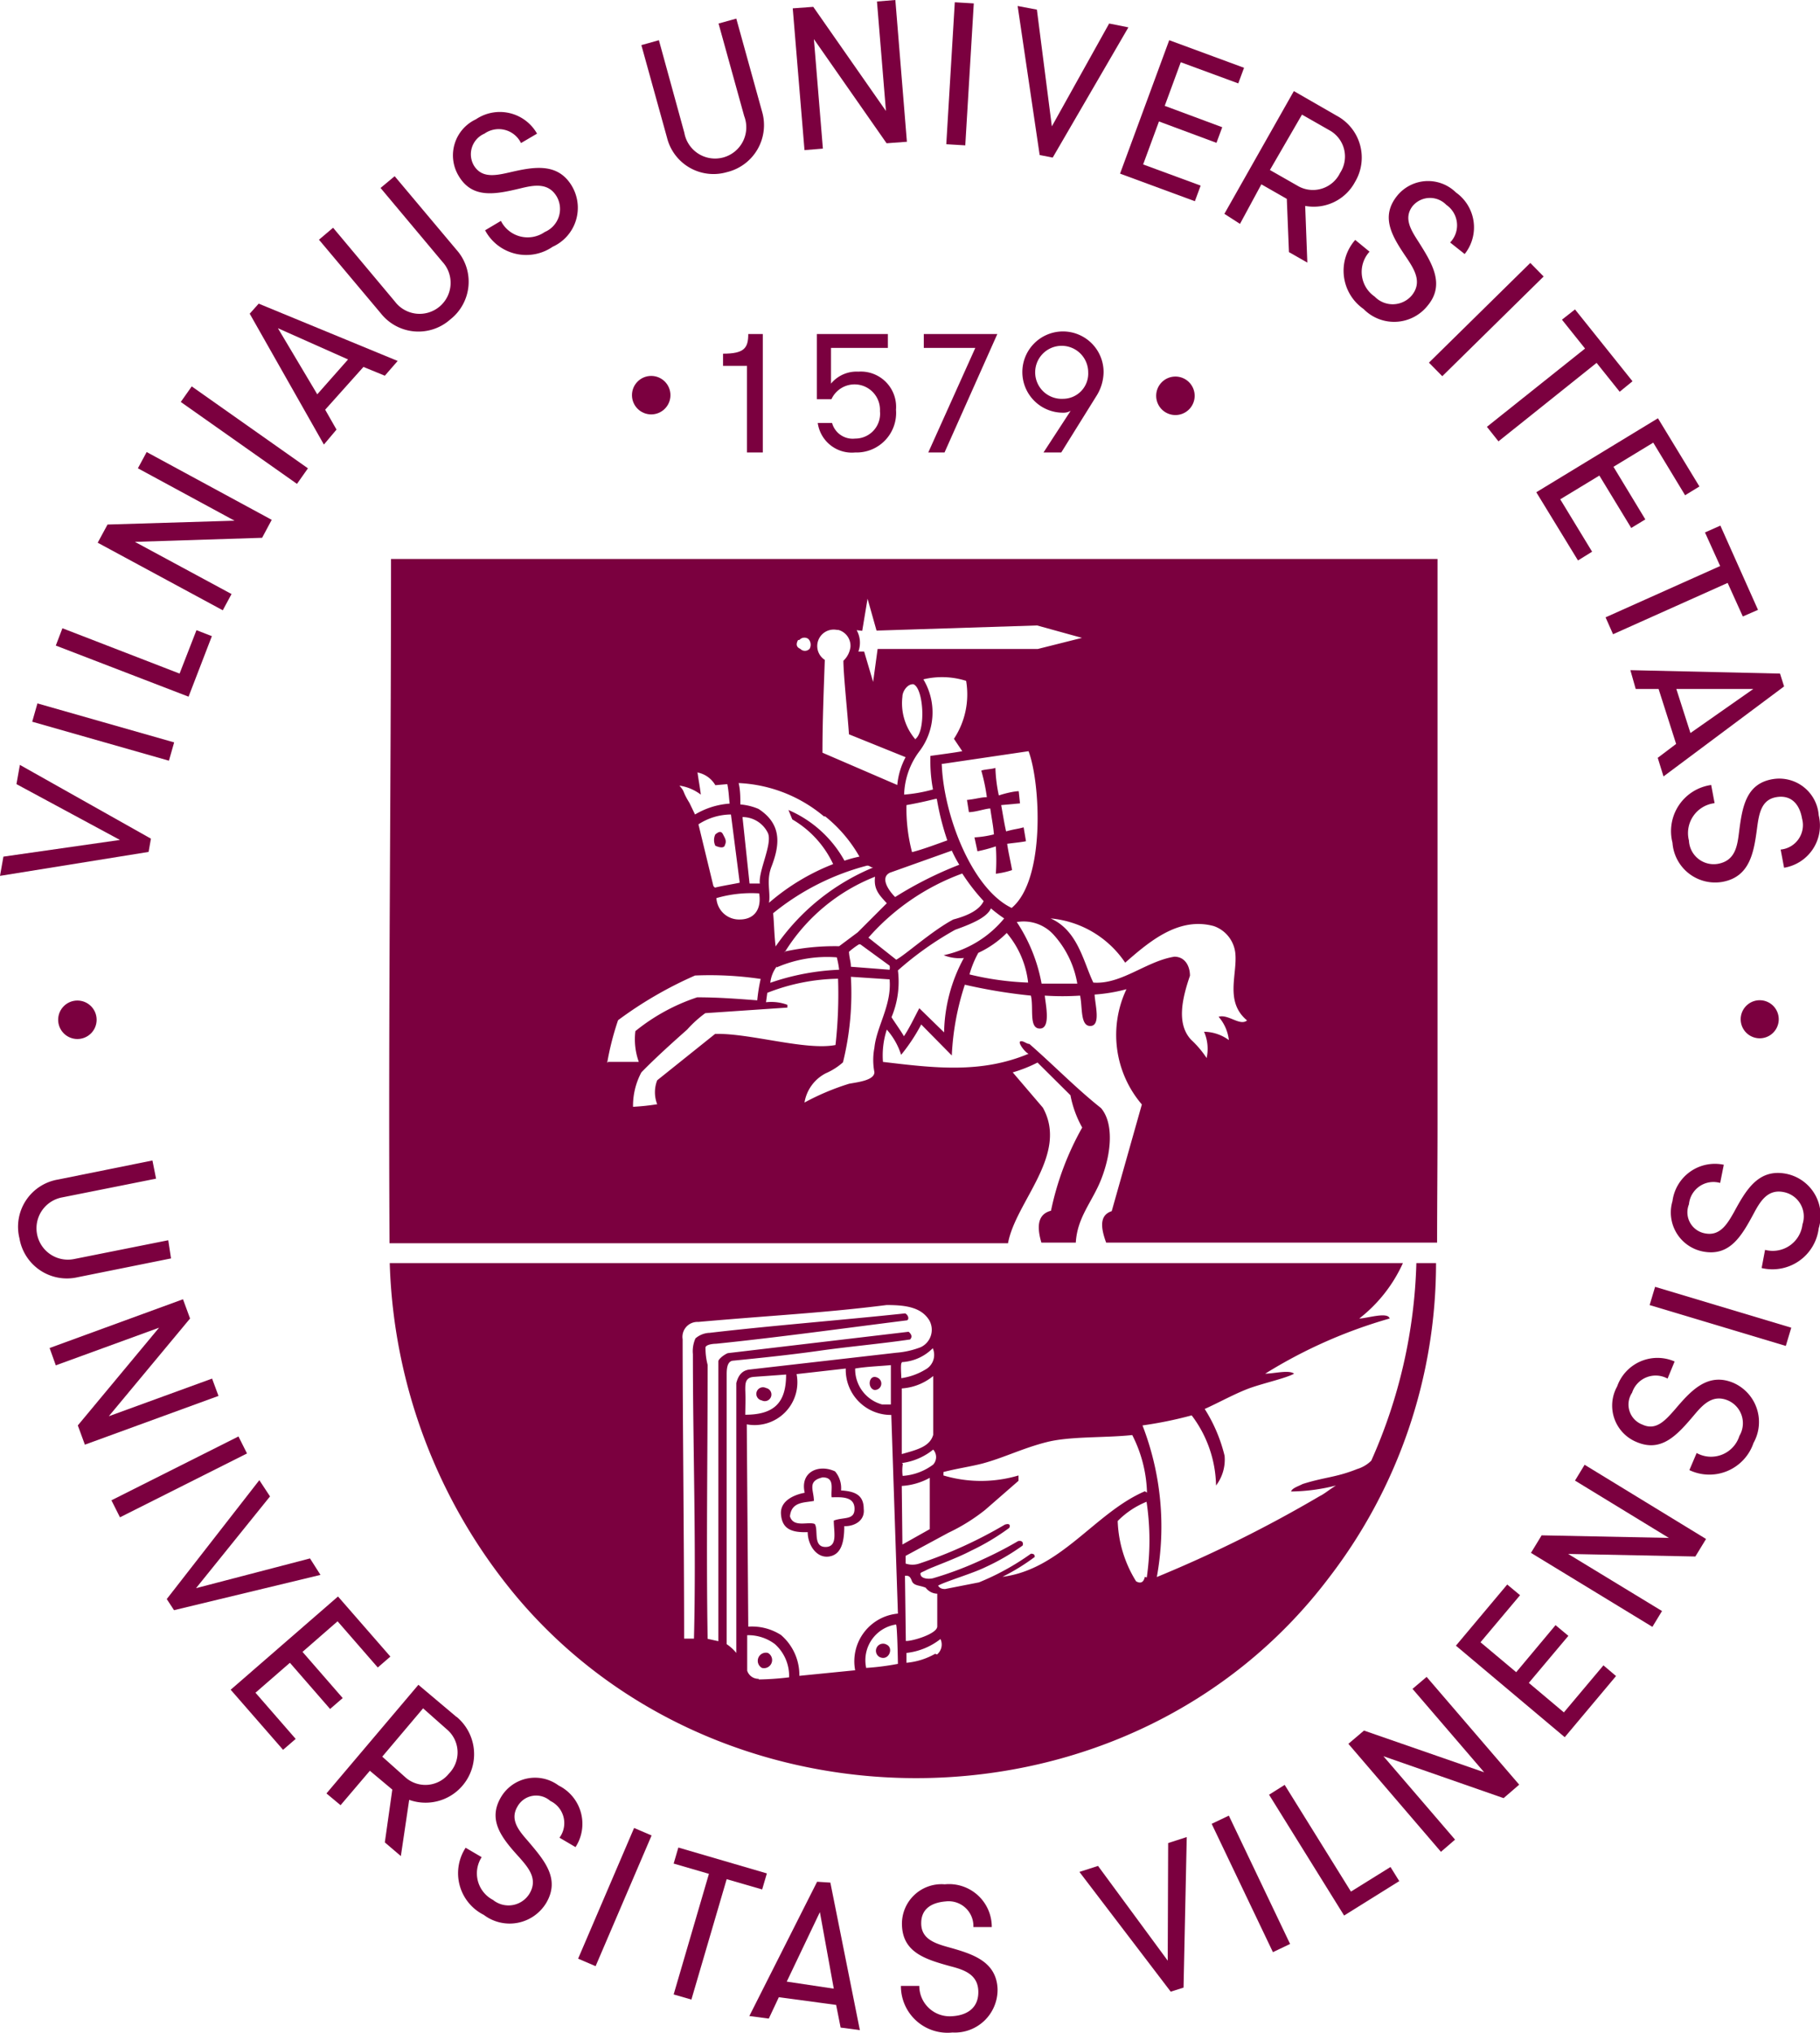 <svg xmlns="http://www.w3.org/2000/svg" width="85.13" height="95.09" viewBox="0 0 85.13 95.09"><defs><style>.cls-1,.cls-2{fill:#7b003f;}.cls-1{fill-rule:evenodd;}</style></defs><title>Asset 1</title><g id="Layer_2" data-name="Layer 2"><g id="Layer_1-2" data-name="Layer 1"><path class="cls-1" d="M3.63,59.73,8,58.85,7.87,58l-4.41.88A1.45,1.45,0,1,1,2.89,56l4.41-.88-.17-.85-4.41.89A2.24,2.24,0,0,0,.91,57.91,2.25,2.25,0,0,0,3.63,59.73Z"/><polygon class="cls-1" points="9.92 64.47 5.09 66.23 8.89 61.66 8.56 60.76 2.32 63.04 2.61 63.85 7.44 62.09 3.64 66.66 3.97 67.56 10.22 65.28 9.92 64.47"/><rect class="cls-2" x="5.06" y="68.62" width="6.65" height="0.89" transform="translate(-30.12 11.12) rotate(-26.68)"/><polygon class="cls-1" points="14.5 72.88 9.17 74.27 12.63 69.98 12.13 69.22 7.8 74.78 8.14 75.3 14.99 73.65 14.5 72.88"/><polygon class="cls-1" points="13.56 77.76 15.44 79.92 16.03 79.41 14.15 77.25 15.79 75.82 17.67 77.98 18.26 77.47 15.81 74.66 10.79 79.02 13.24 81.83 13.83 81.32 11.95 79.16 13.56 77.76"/><path class="cls-1" d="M21.35,80.29l-1.78-1.5-4.3,5.08.66.55,1.37-1.61,1.05.88L18,86.16l.75.64.39-2.63a2.27,2.27,0,0,0,2.22-3.88ZM21,82.94a1.41,1.41,0,0,1-2,.21l-1.12-1,1.91-2.26,1.13,1A1.41,1.41,0,0,1,21,82.94Z"/><path class="cls-1" d="M26.13,83.5a1.85,1.85,0,0,0-2.7.55c-.64,1.09.06,1.93.87,2.82.42.48.87,1,.47,1.68a1.15,1.15,0,0,1-1.71.3,1.4,1.4,0,0,1-.53-2l-.75-.44a2.18,2.18,0,0,0,.85,3.14,2,2,0,0,0,2.92-.56c.67-1.14-.1-2-.86-2.9-.45-.51-.84-1-.49-1.6a1,1,0,0,1,1.54-.27,1.15,1.15,0,0,1,.43,1.72l.75.44A2,2,0,0,0,26.13,83.5Z"/><rect class="cls-2" x="25.43" y="88.28" width="6.65" height="0.89" transform="translate(-64.12 80.21) rotate(-66.81)"/><polygon class="cls-1" points="35.87 87.61 31.73 86.4 31.51 87.15 33.16 87.63 31.51 93.27 32.34 93.51 33.99 87.88 35.65 88.36 35.87 87.61"/><path class="cls-1" d="M38.22,88l-3.17,6.28.91.12.47-1,2.68.36.21,1.06.9.12-1.38-6.9ZM36.8,92.67l1.55-3.25L39,93Z"/><path class="cls-1" d="M44.36,91.06c-.65-.18-1.25-.39-1.27-1.08s.45-1,1.14-1.06a1.16,1.16,0,0,1,1.3,1.2l.86,0a2,2,0,0,0-2.2-2,1.85,1.85,0,0,0-2,1.93c.05,1.26,1.1,1.58,2.26,1.9.62.16,1.28.37,1.31,1.15s-.5,1.16-1.27,1.19A1.42,1.42,0,0,1,43,92.87l-.86,0a2.18,2.18,0,0,0,2.41,2.18A2,2,0,0,0,46.66,93C46.6,91.71,45.47,91.37,44.36,91.06Z"/><polygon class="cls-1" points="54.62 91.69 51.36 87.26 50.49 87.54 54.76 93.14 55.36 92.95 55.51 85.91 54.64 86.19 54.62 91.69"/><rect class="cls-2" x="58.07" y="84.77" width="0.89" height="6.65" transform="translate(-32.25 33.81) rotate(-25.52)"/><polygon class="cls-1" points="63.19 88.46 60.09 83.47 59.36 83.93 62.87 89.58 65.45 87.97 65.04 87.31 63.19 88.46"/><polygon class="cls-1" points="66.07 78.98 69.42 82.88 63.8 80.93 63.07 81.55 67.4 86.6 68.06 86.03 64.71 82.13 70.33 84.09 71.06 83.46 66.73 78.42 66.07 78.98"/><polygon class="cls-1" points="73.15 80.08 71.51 78.7 73.36 76.5 72.76 76 70.92 78.2 69.25 76.8 71.1 74.6 70.5 74.1 68.1 76.96 73.19 81.24 75.59 78.38 75 77.88 73.15 80.08"/><polygon class="cls-1" points="73.67 69.24 78.06 71.92 72.11 71.8 71.61 72.62 77.29 76.08 77.74 75.34 73.35 72.67 79.3 72.79 79.8 71.97 74.12 68.5 73.67 69.24"/><path class="cls-1" d="M81.08,64.67c-1.21-.51-2,.38-2.74,1.25-.45.51-.88,1-1.52.7a1,1,0,0,1-.48-1.49A1.16,1.16,0,0,1,78,64.47l.33-.8a2,2,0,0,0-2.69,1.17,1.84,1.84,0,0,0,.92,2.6c1.16.49,1.89-.33,2.67-1.25.41-.49.87-1,1.59-.7a1.16,1.16,0,0,1,.54,1.66,1.39,1.39,0,0,1-2,.8l-.34.8a2.18,2.18,0,0,0,3-1.27A2,2,0,0,0,81.08,64.67Z"/><rect class="cls-2" x="80.03" y="58.24" width="0.89" height="6.65" transform="translate(-1.62 120.95) rotate(-73.3)"/><path class="cls-1" d="M83.54,54.89c-1.3-.25-1.88.78-2.43,1.79-.33.59-.67,1.13-1.35,1A1,1,0,0,1,79,56.32a1.15,1.15,0,0,1,1.46-1l.17-.85a2,2,0,0,0-2.4,1.7,1.86,1.86,0,0,0,1.44,2.36c1.24.23,1.79-.72,2.36-1.78.3-.56.65-1.16,1.41-1a1.16,1.16,0,0,1,.87,1.51,1.4,1.4,0,0,1-1.75,1.19l-.16.85a2.18,2.18,0,0,0,2.67-1.86A2,2,0,0,0,83.54,54.89Z"/><path class="cls-1" d="M35.63,65.49a.31.31,0,1,0,.2-.58A.31.31,0,1,0,35.63,65.49Z"/><path class="cls-1" d="M67.24,52.5V26.14l-48.95,0c0,10.64-.13,21.41-.07,32H47.15C47.5,56.2,50,54,48.78,51.8l-1.41-1.65a6.5,6.5,0,0,0,1.16-.46l1.54,1.53a5,5,0,0,0,.55,1.51,13.49,13.49,0,0,0-1.46,3.89c-.5.13-.73.54-.45,1.49h1.61c.07-1.19.76-1.89,1.18-2.94.52-1.32.58-2.67,0-3.35-1.17-.93-2.12-1.92-3.35-3-.14,0-.28-.16-.42-.12s.21.51.38.58c-2.24.94-4.45.66-6.81.38a3.9,3.9,0,0,1,.18-1.51,3.26,3.26,0,0,1,.67,1.18,8.52,8.52,0,0,0,.94-1.42l1.43,1.45a12.35,12.35,0,0,1,.61-3.31,24.88,24.88,0,0,0,3.09.51c.14.58-.11,1.54.42,1.54s.26-1.16.23-1.54a12.66,12.66,0,0,0,1.65,0c.12.54,0,1.44.49,1.42s.21-1,.19-1.47a7.73,7.73,0,0,0,1.49-.25,5,5,0,0,0,.72,5.39L52,56.64c-.49.16-.58.61-.26,1.47H67.22C67.22,56.55,67.24,54.33,67.24,52.5Zm-26.91-23L40.58,28,41,29.49l7.51-.24,2.1.58-2.07.52-7.49,0-.21,1.54-.42-1.42h-.27a1.2,1.2,0,0,0-.08-1Zm-4,15.74a5.94,5.94,0,0,1,2.81-.47,4,4,0,0,1,.11.58,11.25,11.25,0,0,0-3.22.61A1.55,1.55,0,0,1,36.33,45.2Zm-.17-2.53a11.58,11.58,0,0,1,4.4-2.23c.13,0,.16.09.28.09a10.34,10.34,0,0,0-4.56,3.69C36.21,43.71,36.21,43.16,36.16,42.67Zm.54,1.83A8.72,8.72,0,0,1,40.93,41c-.07.58.18.84.55,1.24L40.12,43.6l-.87.65A11,11,0,0,0,36.7,44.5ZM43,35.14a3,3,0,0,0,.19-3.37,3.74,3.74,0,0,1,2,.07,3.77,3.77,0,0,1-.57,2.71l.39.58c-.37.07-1,.15-1.49.22a7.3,7.3,0,0,0,.12,1.57,7.1,7.1,0,0,1-1.35.24A3.54,3.54,0,0,1,43,35.14Zm-.18-.56a2.59,2.59,0,0,1-.61-2c0-.25.24-.61.52-.58C43.21,32.2,43.32,34.25,42.79,34.58Zm1,2.78a12.24,12.24,0,0,0,.49,1.94c-.37.13-1.13.42-1.65.55a8,8,0,0,1-.26-2.2C42.86,37.57,43.27,37.48,43.76,37.36Zm.7,2.42a6.17,6.17,0,0,0,.35.66,17.59,17.59,0,0,0-3,1.51c-.31-.31-.72-.91-.24-1.14Zm-4.28,4.38,1.37,1a.41.41,0,0,1,0,.19l-1.81-.14c0-.24-.07-.38-.09-.7A3.72,3.72,0,0,1,40.18,44.16Zm.38-.31a10.73,10.73,0,0,1,4.39-3,9.33,9.33,0,0,0,1,1.29c-.16.34-.58.64-1.42.86-1,.53-2.26,1.67-2.67,1.88Zm3.49-8.13,4-.59c.55,1.44.81,6-.79,7.33C45.46,41.57,44.13,38.11,44.05,35.72Zm-4.89-6.26a.77.77,0,0,1,.56.79,1.07,1.07,0,0,1-.33.65c0,.65.19,2.4.26,3.44l2.65,1.07a3.41,3.41,0,0,0-.39,1.3L38.47,35.2c0-1.46.06-2.92.11-4.34A.77.77,0,0,1,39.16,29.46Zm-1.83.47a.31.31,0,0,1,.42-.05.39.39,0,0,1,.06.46.3.3,0,0,1-.44,0C37.21,30.25,37.25,30.07,37.33,29.93Zm1.21,8.25a6.56,6.56,0,0,1,1.6,1.88,5.6,5.6,0,0,0-.7.19,5.46,5.46,0,0,0-2.62-2.37l.18.44a4.74,4.74,0,0,1,1.91,2.09,10.27,10.27,0,0,0-3,1.81c.08-.51-.13-1,.1-1.65.39-1,.55-2-.59-2.74a2.72,2.72,0,0,0-.85-.21c0-.32,0-.67-.08-1A6.66,6.66,0,0,1,38.54,38.18Zm-3,3.14-.54,0-.33-3.11a1.32,1.32,0,0,1,1.19.75C36.14,39.46,35.47,40.73,35.54,41.32ZM34.6,43a1.06,1.06,0,0,1-1.09-1,5.84,5.84,0,0,1,2-.22C35.63,42.52,35.28,43,34.6,43Zm0-1.72c-.27.06-.79.14-1.16.23l-.07-.07-.7-2.89a2.81,2.81,0,0,1,1.52-.46Zm-2-5.16a1.24,1.24,0,0,1,.86.6l.56-.05c.07.35.07.58.11.91a3.67,3.67,0,0,0-1.62.51l-.26-.54c-.37-.6-.18-.48-.47-.81a2.17,2.17,0,0,1,1,.42C32.74,36.79,32.67,36.48,32.63,36.14ZM28.4,49.71a13.19,13.19,0,0,1,.51-2,18.47,18.47,0,0,1,3.6-2.09,16.23,16.23,0,0,1,3.07.16,7.85,7.85,0,0,0-.16,1c-.93-.07-1.82-.14-2.81-.14a9.15,9.15,0,0,0-2.89,1.58,3.12,3.12,0,0,0,.16,1.44c-.36,0-1,0-1.44,0Zm2.34.81a1.54,1.54,0,0,0,0,1.12,10.62,10.62,0,0,1-1.13.12A3.32,3.32,0,0,1,30,50.15c.67-.69,1.53-1.46,2.14-2a5.4,5.4,0,0,1,.85-.77l3.84-.26,0-.13a2.18,2.18,0,0,0-1-.12l.06-.44a9.43,9.43,0,0,1,3.31-.66,21.38,21.38,0,0,1-.12,3.1c-1.4.27-4-.56-5.63-.52ZM40.9,49a3,3,0,0,0,0,1.14c0,.37-.72.46-1.18.54a11.53,11.53,0,0,0-2.09.88,1.88,1.88,0,0,1,1-1.37,3,3,0,0,0,.8-.51,13.46,13.46,0,0,0,.37-4l1.81.12C41.72,47,41,48,40.9,49Zm4.19-4.21a7.52,7.52,0,0,0-.93,3.49L43,47.15c-.19.35-.46.93-.72,1.31-.12-.22-.39-.59-.58-.89A4.28,4.28,0,0,0,42,45.38a15.07,15.07,0,0,1,2.68-1.9c.9-.32,1.5-.61,1.67-1a6.58,6.58,0,0,0,.62.47,5,5,0,0,1-2.83,1.72A2,2,0,0,0,45.09,44.8Zm.26.77a4.66,4.66,0,0,1,.41-1,4.59,4.59,0,0,0,1.33-.93,4.34,4.34,0,0,1,1,2.32A13.61,13.61,0,0,1,45.35,45.57Zm3.37.44a7.69,7.69,0,0,0-1.16-2.88,1.89,1.89,0,0,1,1.71.58A4.52,4.52,0,0,1,50.39,46C50.07,46,49.14,46,48.72,46ZM57,47.55a2,2,0,0,1,.48,1.09,2,2,0,0,0-1.16-.39,2,2,0,0,1,.12,1.23v0a4.62,4.62,0,0,0-.72-.85c-.69-.73-.44-1.89-.06-3,0-.45-.23-.89-.73-.89-1.32.21-2.48,1.31-3.79,1.21-.46-.95-.72-2.44-2-3a4.71,4.71,0,0,1,3.49,2.07c1.14-1,2.51-2.16,4.15-1.71a1.51,1.51,0,0,1,1,1.25c.11,1-.51,2.28.55,3.16C58,48,57.45,47.41,57,47.55Z"/><path class="cls-1" d="M65.62,59.07H18.23a25.51,25.51,0,0,0,5.94,15.61c9.71,11.53,28.73,11.36,38-.91a24.1,24.1,0,0,0,5-14.7h-.92a24.22,24.22,0,0,1-2.11,9.24,1.61,1.61,0,0,1-.66.39c-1,.4-1.51.37-2.55.7-.21.11-.49.19-.54.35a8.87,8.87,0,0,0,2.1-.28c-.31.19-.54.39-.75.49a60.17,60.17,0,0,1-7.63,3.79,13.11,13.11,0,0,0-.67-7.09,18.73,18.73,0,0,0,2.3-.47,5.59,5.59,0,0,1,1.14,3.28,2,2,0,0,0,.4-1.39,7.29,7.29,0,0,0-.93-2.19c.63-.28,1.51-.77,2.18-1s1.65-.45,2-.65c-.24-.19-.94,0-1.35,0A22.88,22.88,0,0,1,65,61.66c-.08-.33-1.08,0-1.42,0A6.86,6.86,0,0,0,65.62,59.07ZM34.44,64.68l0,12.62a2,2,0,0,0-.45-.41l0-12.63c0-.37.07-.62.32-.63,1.12-.11,2.67-.27,4-.46s2.91-.33,4.26-.53c.11-.12.07-.24-.07-.36l-8.46,1c-.23.1-.44.3-.44.38s0,.81,0,1c0,4.19,0,8.14,0,12.09l-.5-.11c-.07-4,0-8.54,0-12.81A3.08,3.08,0,0,1,33,63c.07-.16.5-.16.5-.16,2.93-.3,5.94-.72,8.89-1.09.14,0,.13-.23-.05-.33-2.9.31-6.34.58-9.14.91a1.06,1.06,0,0,0-.67.26,1.47,1.47,0,0,0-.12.74c0,4.37.16,8.88.05,13.3H32c0-4.51-.07-10.19-.07-14a.7.7,0,0,1,.73-.81c3.64-.32,5.88-.42,8.81-.79.86,0,1.62.09,2,.72A.9.9,0,0,1,43.07,63a4,4,0,0,1-1.14.26l-6.9.79C34.7,64.1,34.53,64.33,34.44,64.68Zm7.23-.84v1.84l-.41,0A1.71,1.71,0,0,1,40,64C40.51,63.91,41.14,63.89,41.67,63.84ZM34.86,65c0-.31,0-.58.4-.61s1-.07,1.51-.11c0,1.27-.51,1.88-1.91,1.88C34.86,65.82,34.88,65.49,34.86,65Zm.63,13.51a.55.55,0,0,1-.54-.38V76.47a2.07,2.07,0,0,1,1.3.42,2,2,0,0,1,.66,1.55A13.36,13.36,0,0,1,35.49,78.54Zm1.9-.14a2.47,2.47,0,0,0-.86-1.91A2.52,2.52,0,0,0,35,76.07l-.07-9.46a2,2,0,0,0,2.33-2.35L39.56,64a2.11,2.11,0,0,0,2.13,2.17L42,75.46A2.24,2.24,0,0,0,40,78.11Zm3.12-.4a1.69,1.69,0,0,1,1.4-2c.06,0,.09,1.81.09,1.84A11.9,11.9,0,0,1,40.51,78Zm1.67-14.27a2.2,2.2,0,0,0,1.45-.65.78.78,0,0,1-.35,1,3,3,0,0,1-1.12.4C42.16,64.33,42.11,63.75,42.18,63.73Zm0,1.23a2.59,2.59,0,0,0,1.47-.58V67.1c-.16.56-.77.7-1.47.9Zm0,3.49a2.92,2.92,0,0,0,1.47-.63.52.52,0,0,1,0,.7,2.67,2.67,0,0,1-1.43.53A2,2,0,0,1,42.23,68.45Zm0,1.07a3.08,3.08,0,0,0,1.31-.38l0,2.4-1.28.72Zm.15,4.2c.16,0,.23,0,.32.24s.37.2.65.32a.7.7,0,0,0,.54.28c0,.32,0,1.18,0,1.53s-1.19.7-1.47.68Zm1.41,3.65a3.29,3.29,0,0,1-1.34.42v-.46a3.14,3.14,0,0,0,1.59-.65A.6.6,0,0,1,43.83,77.37Zm9.81-3.6c-.07.32-.25.3-.41.21a5.68,5.68,0,0,1-.86-2.82,4,4,0,0,1,1.35-.9A12.14,12.14,0,0,1,53.64,73.77Zm0-4c-2.33,1-3.91,3.65-6.66,4a9.82,9.82,0,0,0,1.51-.93c0-.12-.06-.15-.18-.15A11.83,11.83,0,0,1,45.79,74l-1.58.31c-.08,0-.24,0-.33-.16.39-.21,1.6-.56,2.23-.87a10.38,10.38,0,0,0,1.72-1c.05-.11,0-.26-.21-.21a17.69,17.69,0,0,1-1.62.84,16.11,16.11,0,0,1-2.37.9c-.24.05-.51,0-.56-.14s0-.11.27-.25,1.38-.53,2.08-.9a10.73,10.73,0,0,0,1.79-1.07c.06-.14,0-.22-.21-.15a20.86,20.86,0,0,1-4,1.82,1,1,0,0,1-.64,0v-.36l2-1.08a8.78,8.78,0,0,0,1.72-1.07l1.56-1.36V69a6.16,6.16,0,0,1-3.51,0v-.16c.6-.16,1.25-.25,1.83-.4,1-.27,1.89-.72,3-1s2.7-.19,4-.33A6.25,6.25,0,0,1,53.65,69.8Z"/><path class="cls-1" d="M35.92,77.3a.38.38,0,0,0-.28.7A.38.38,0,0,0,35.92,77.3Z"/><path class="cls-1" d="M40.4,70.56c0-.68-.46-.82-1.06-.86a1.21,1.21,0,0,0-.28-.89c-.74-.35-1.65,0-1.42,1-.4.07-1.16.33-1.11,1s.46.87,1.25.84c0,.58.4,1.23,1,1.14s.71-.74.71-1.42C39.92,71.39,40.47,71.14,40.4,70.56ZM39,71.11c0,.51.18,1.16-.31,1.23-.7.07-.39-.79-.58-1.07-.3-.13-1,.19-1.16-.36.07-.7.69-.63,1.12-.72,0-.5-.33-.93.41-1.1.59,0,.37.56.42.93.38,0,1.05-.07,1.07.51S39.47,70.93,39,71.11Z"/><path class="cls-1" d="M47.34,40.69c-.07-.4-.18-.86-.23-1.23.38-.05.63-.07.88-.12l-.11-.65c-.32.09-.39.07-.82.19-.09-.4-.14-.73-.23-1.23l.88-.08L47.65,37c-.21,0-.68.11-.93.2a7,7,0,0,1-.16-1.29c-.14.06-.54.07-.66.13a8.59,8.59,0,0,1,.26,1.24c-.26,0-.53.09-.93.13l.09.57c.31,0,.79-.17,1-.17.07.49.14.82.17,1.21a4.78,4.78,0,0,1-.91.14l.14.65a6.81,6.81,0,0,0,.86-.23,9.46,9.46,0,0,1,0,1.28A3.89,3.89,0,0,0,47.34,40.69Z"/><path class="cls-1" d="M41.47,76.91a.33.33,0,1,0-.33.58C41.57,77.7,41.82,77.07,41.47,76.91Z"/><path class="cls-1" d="M33.91,39.51c.09-.19,0-.31-.09-.49s-.21-.12-.36,0a.61.61,0,0,0,0,.53C33.68,39.65,33.88,39.67,33.91,39.51Z"/><path class="cls-1" d="M40.89,65a.3.3,0,0,0,.16-.57C40.65,64.23,40.54,64.89,40.89,65Z"/><polygon class="cls-1" points="7.06 39.22 0.93 35.77 0.77 36.67 5.61 39.28 0.16 40.06 0 40.96 6.95 39.84 7.06 39.22"/><rect class="cls-2" x="4.38" y="30.91" width="0.89" height="6.65" transform="translate(-29.42 29.49) rotate(-74.09)"/><polygon class="cls-1" points="9.91 29.75 9.19 29.47 8.4 31.5 2.92 29.38 2.61 30.19 8.82 32.58 9.91 29.75"/><polygon class="cls-1" points="10.83 27.78 6.31 25.34 12.26 25.15 12.71 24.31 6.86 21.14 6.45 21.9 10.97 24.35 5.03 24.53 4.57 25.38 10.42 28.54 10.83 27.78"/><rect class="cls-2" x="10.98" y="17.03" width="0.89" height="6.65" transform="translate(-11.79 17.96) rotate(-54.82)"/><path class="cls-1" d="M15.74,20.09l-.53-.93,1.79-2,1,.41.6-.69-6.5-2.68-.42.47,3.47,6.12ZM13,15.35l3.28,1.46-1.44,1.63Z"/><path class="cls-1" d="M21.06,14.94a2.24,2.24,0,0,0,.29-3.26L18.46,8.24l-.66.55,2.89,3.45a1.45,1.45,0,1,1-2.22,1.86l-2.89-3.45-.66.56,2.89,3.44A2.24,2.24,0,0,0,21.06,14.94Z"/><path class="cls-1" d="M24.34,8.81c.62-.15,1.3-.29,1.7.38a1.17,1.17,0,0,1-.56,1.66,1.4,1.4,0,0,1-2.05-.52l-.74.44a2.18,2.18,0,0,0,3.16.77,2,2,0,0,0,.9-2.84c-.67-1.13-1.83-.89-2.95-.63-.66.15-1.28.26-1.64-.34a1.05,1.05,0,0,1,.5-1.48,1.16,1.16,0,0,1,1.71.44l.75-.44a2,2,0,0,0-2.86-.67,1.86,1.86,0,0,0-.81,2.64C22.09,9.31,23.17,9.09,24.34,8.81Z"/><path class="cls-1" d="M34,8.05A2.26,2.26,0,0,0,35.64,5.2L34.44.87l-.83.23,1.2,4.33a1.46,1.46,0,1,1-2.8.78L30.82,1.88,30,2.11l1.2,4.33A2.24,2.24,0,0,0,34,8.05Z"/><polygon class="cls-1" points="38.49 6.95 38.07 1.83 41.47 6.7 42.42 6.63 41.88 0 41.02 0.07 41.44 5.19 38.04 0.32 37.08 0.39 37.63 7.02 38.49 6.95"/><rect class="cls-2" x="41.58" y="3.01" width="6.65" height="0.89" transform="translate(38.77 48.07) rotate(-86.57)"/><polygon class="cls-1" points="49.24 7.37 52.78 1.28 51.88 1.1 49.2 5.91 48.5 0.45 47.6 0.28 48.63 7.25 49.24 7.37"/><polygon class="cls-1" points="55.89 9.41 56.16 8.68 53.47 7.69 54.21 5.68 56.9 6.68 57.17 5.95 54.48 4.95 55.23 2.91 57.92 3.9 58.19 3.17 54.69 1.88 52.39 8.12 55.89 9.41"/><path class="cls-1" d="M58,10.47l1-1.85,1.19.68.1,2.49.86.49-.1-2.65a2.19,2.19,0,0,0,2.33-1.12,2.22,2.22,0,0,0-.86-3.1l-2-1.15L57.27,10Zm2.9-5.11,1.28.73a1.4,1.4,0,0,1,.5,2,1.41,1.41,0,0,1-2,.59l-1.28-.73Z"/><path class="cls-1" d="M63.39,11.22a2.18,2.18,0,0,0,.39,3.23,2,2,0,0,0,3-.16c.83-1,.19-2-.44-3-.37-.57-.69-1.11-.26-1.66a1.06,1.06,0,0,1,1.57-.05,1.16,1.16,0,0,1,.18,1.76l.68.54A2,2,0,0,0,68.1,9a1.86,1.86,0,0,0-2.76.17c-.79,1-.21,1.91.47,2.91.35.53.72,1.12.23,1.73a1.17,1.17,0,0,1-1.74.06,1.4,1.4,0,0,1-.24-2.1Z"/><rect class="cls-2" x="66.2" y="14.51" width="6.65" height="0.89" transform="translate(9.47 53.04) rotate(-44.53)"/><polygon class="cls-1" points="69.55 19.96 70.09 20.64 74.68 16.97 75.76 18.32 76.36 17.83 73.67 14.47 73.06 14.95 74.14 16.3 69.55 19.96"/><polygon class="cls-1" points="73.81 26.21 74.47 25.8 72.98 23.35 74.81 22.24 76.3 24.69 76.96 24.29 75.47 21.83 77.33 20.7 78.82 23.16 79.49 22.75 77.55 19.56 71.86 23.02 73.81 26.21"/><polygon class="cls-1" points="75.1 28.87 75.45 29.66 80.81 27.26 81.52 28.83 82.23 28.52 80.47 24.58 79.75 24.9 80.46 26.47 75.1 28.87"/><path class="cls-1" d="M76.51,32.22h1.07l.82,2.57-.86.65.27.87,5.64-4.21-.19-.6-7-.16Zm5.5,0-2.94,2.06-.66-2.06Z"/><path class="cls-1" d="M82.9,36.44c-1.24.22-1.41,1.31-1.56,2.5-.08.64-.18,1.32-1,1.46A1.16,1.16,0,0,1,79,39.31a1.41,1.41,0,0,1,1.2-1.75l-.16-.85a2.18,2.18,0,0,0-1.81,2.7,2,2,0,0,0,2.34,1.83c1.3-.24,1.47-1.41,1.62-2.54.09-.68.21-1.3.89-1.42s1.09.3,1.21,1a1.15,1.15,0,0,1-1,1.45l.16.85a2,2,0,0,0,1.62-2.45A1.85,1.85,0,0,0,82.9,36.44Z"/><path class="cls-1" d="M35.68,21.16V15.62H35c0,.66-.19.92-1.18.92v.57h1.12v4.05Z"/><polygon class="cls-1" points="43.42 21.16 44.18 21.16 46.65 15.62 43.21 15.62 43.21 16.27 45.62 16.27 43.42 21.16"/><path class="cls-1" d="M49.64,21.16l1.65-2.65a2.13,2.13,0,0,0,.33-1.11,1.9,1.9,0,1,0-1.88,1.9.64.64,0,0,0,.34-.09l-1.27,1.95Zm.09-2.51a1.24,1.24,0,1,1,1.17-1.24A1.18,1.18,0,0,1,49.73,18.65Z"/><circle class="cls-2" cx="30.46" cy="18.48" r="0.9"/><path class="cls-1" d="M55.88,18.51a.9.9,0,1,0-.9.9A.9.9,0,0,0,55.88,18.51Z"/><circle class="cls-2" cx="3.62" cy="47.69" r="0.9"/><path class="cls-1" d="M81.72,47a.89.89,0,1,0,1.26.08A.89.89,0,0,0,81.72,47Z"/><path class="cls-2" d="M40.15,17.38a1.55,1.55,0,0,0-1.28.56V16.27h2.66v-.65H38.21v3.05h.68a1.19,1.19,0,0,1,2.27.56A1.16,1.16,0,0,1,40,20.51a1,1,0,0,1-1.08-.73h-.67A1.61,1.61,0,0,0,40,21.16a1.85,1.85,0,0,0,1.91-2A1.65,1.65,0,0,0,40.15,17.38Z"/></g></g></svg>